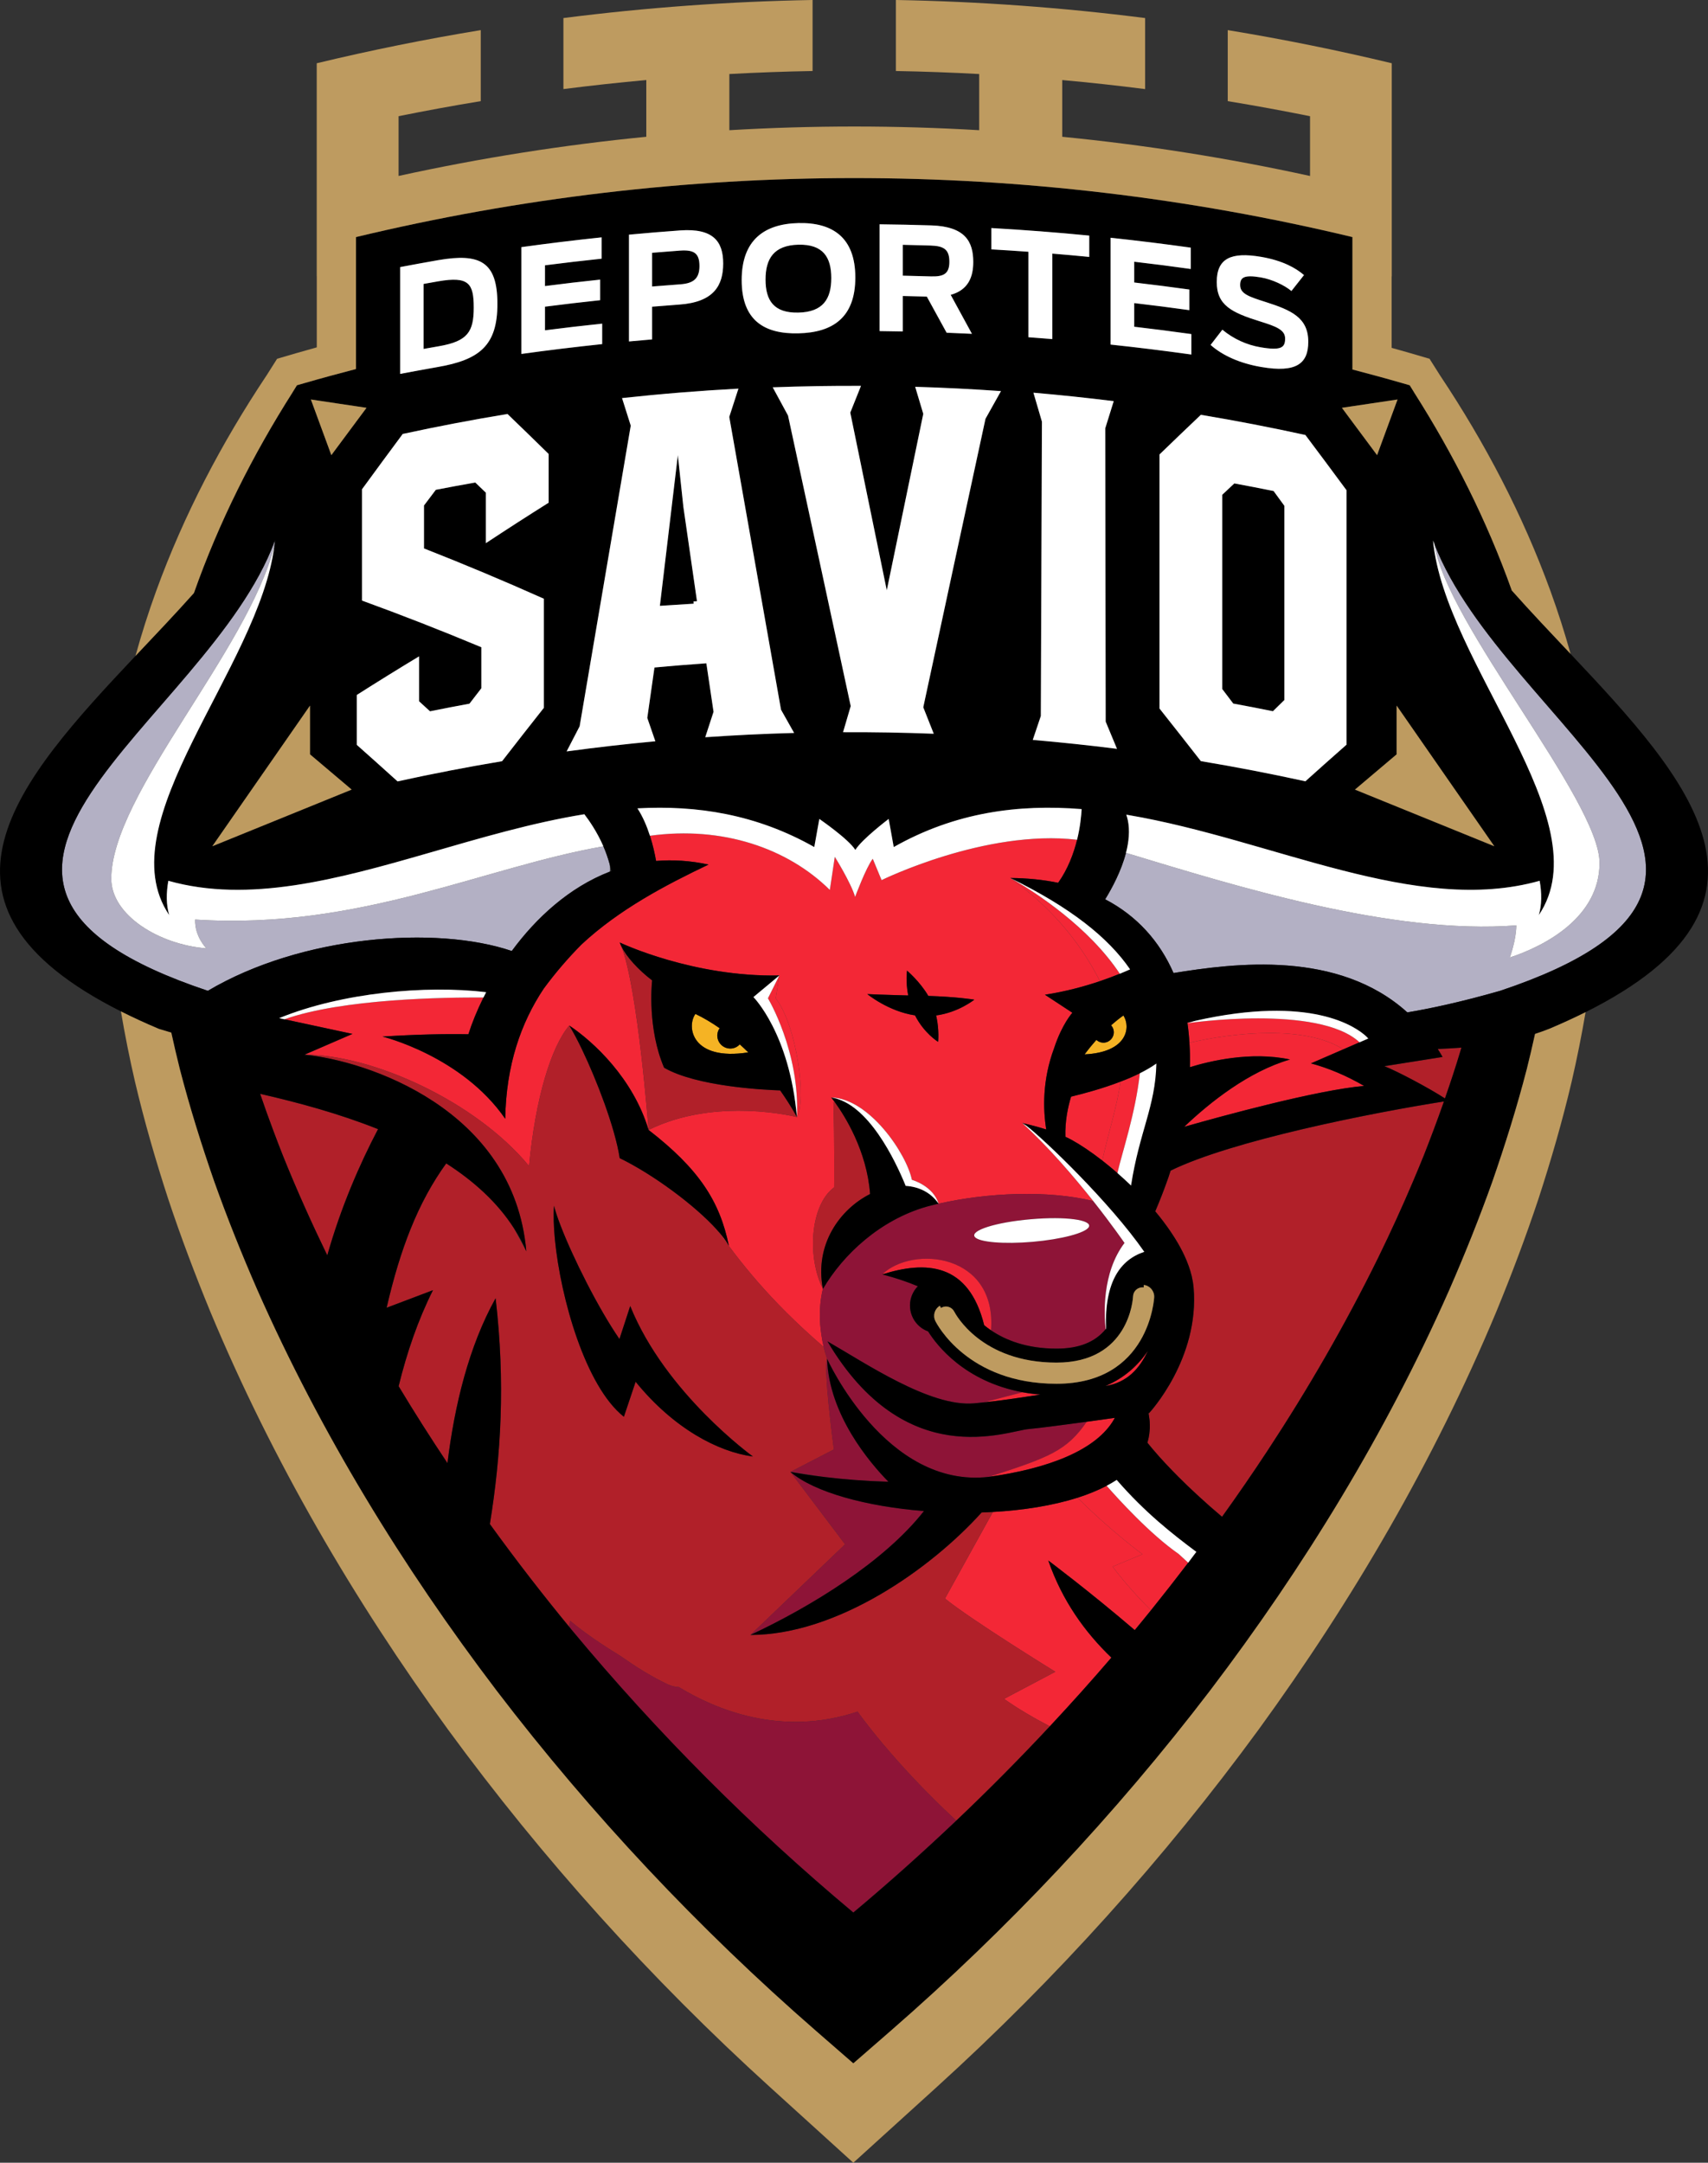 <?xml version="1.0" encoding="UTF-8"?>
<svg xmlns="http://www.w3.org/2000/svg" xmlns:xlink="http://www.w3.org/1999/xlink" width="400pt" height="506.34pt" viewBox="0 0 400 506.34" version="1.1">
<rect x="0" y="0" width="400" height="506.34" fill="#333333" stroke="none"/>
<defs>
<clipPath id="clip1">
  <path d="M 28 0 L 372 0 L 372 506.34 L 28 506.34 Z M 28 0 "/>
</clipPath>
</defs>
<g id="surface1">
<path style=" stroke:none;fill-rule:nonzero;fill:rgb(95.293%,15.294%,21.176%);fill-opacity:1;" d="M 219.223 237.742 C 219.242 237.832 219.273 237.926 219.293 238.016 C 219.984 241.195 219.703 243.906 219.703 243.906 C 219.707 243.945 216.41 241.906 214.285 237.719 C 208.047 236.797 203.09 232.727 203.117 232.734 C 203.09 232.742 207.277 232.922 212.695 233.062 C 212.047 229.766 212.422 227.234 212.422 227.242 C 212.422 227.277 215.355 229.676 217.41 233.164 C 223.836 233.363 228.176 234.004 228.172 234.059 C 228.18 234.016 224.559 237.012 219.223 237.742 M 219.754 280.004 C 219.758 280.109 219.762 280.246 219.766 280.398 C 219.762 280.223 219.754 280.102 219.754 280.004 M 186.539 263.355 C 186.551 263.082 186.566 262.797 186.578 262.496 C 186.566 262.75 186.555 263.043 186.539 263.355 M 186.441 265.375 C 186.426 265.734 186.406 266.086 186.391 266.414 C 186.406 266.109 186.422 265.762 186.441 265.375 C 186.461 264.988 186.477 264.598 186.496 264.215 C 186.477 264.641 186.457 265.023 186.441 265.375 M 186.309 268.121 C 186.316 267.98 186.324 267.75 186.344 267.426 C 186.328 267.727 186.316 267.965 186.309 268.121 M 134.316 238.414 C 134.473 238.148 134.605 237.926 134.715 237.746 C 134.594 237.945 134.453 238.18 134.316 238.414 M 256.016 281.176 C 251.605 275.602 245.648 268.621 239.422 262.938 C 239.422 262.938 241.973 263.453 245.016 264.426 C 244.266 259.746 244.07 252.879 246.871 245.363 C 248.711 239.762 251.141 237.102 251.141 237.102 L 244.715 232.887 C 249.395 232.164 253.719 231.02 257.59 229.711 C 253.664 221.887 247.176 213.156 236.984 205.883 L 238.047 206.379 C 237.129 205.844 236.598 205.555 236.598 205.555 C 240.633 205.582 244.367 205.973 247.812 206.684 C 250.102 203.445 251.449 199.82 252.238 196.609 C 230.773 194.086 206.461 206.055 206.461 206.055 L 204.387 201.055 C 202.777 203.184 200.262 209.984 200.262 209.984 C 199.293 206.672 195.5 200.605 195.5 200.605 L 194.344 208.348 C 184.473 198.602 169.246 193.336 152.211 195.672 C 152.895 197.797 153.352 199.867 153.652 201.566 C 157.516 201.246 161.609 201.473 165.934 202.406 C 155.914 207.188 145.02 212.887 136.18 221.129 C 133.055 224.277 130.086 227.727 127.328 231.473 C 121.992 239.488 118.527 249.383 118.32 261.93 C 108.164 247.207 89.574 242.68 89.574 242.68 C 97.379 242.176 104.039 242.039 109.695 242.141 C 110.516 239.551 111.695 236.617 113.219 233.539 C 104.293 233.48 80.23 233.801 66.617 238.637 L 82.547 242.062 L 71.305 246.926 C 87.008 246.828 111.32 257.742 123.902 272.996 C 125.391 257.082 129.09 245.078 133.316 240.098 C 139.039 243.91 148.266 252.48 151.887 264.543 C 151.887 264.543 149.395 231.543 145.547 221.613 C 145.379 221.281 145.238 220.957 145.137 220.652 C 145.137 220.652 162.145 228.785 182.52 228.375 L 181.668 233.719 C 186.699 240.285 188.879 257.613 186.629 261.523 C 186.625 261.57 186.621 261.613 186.621 261.66 C 186.625 261.578 186.629 261.523 186.629 261.523 C 186.629 261.523 167.762 256.672 151.887 264.543 C 163.617 273.617 168.574 281.188 170.691 291.668 C 170.074 290.527 169.09 289.234 167.852 287.859 C 173.168 295.184 179.859 304.105 192.902 315.348 C 192.07 311.816 191.484 306.746 192.715 301.734 C 192.711 301.715 192.707 301.695 192.703 301.676 C 189.074 294.598 189.594 282.262 195.352 277.977 C 195.352 277.977 195.461 266.754 195.184 258.004 C 195.328 258.059 195.477 258.137 195.625 258.207 C 195.027 257.383 194.652 256.938 194.652 256.938 C 203.559 257.164 212.297 270.09 213.555 276.219 C 213.555 276.219 218.5 277.574 219.816 281.809 C 231.172 279.219 245.273 278.586 256.016 281.176 M 249.508 266.141 C 250.012 266.375 250.512 266.617 250.98 266.875 C 253.031 268 255.516 269.664 258.152 271.719 C 259.547 265.258 261.59 259.176 262.41 253.234 C 258.23 254.836 253.879 256.02 250.844 256.754 C 250.078 259.219 249.398 262.512 249.508 266.141 M 319.465 254.234 C 315.27 251.801 311.141 250.074 307.016 248.957 L 314.59 245.672 C 305.68 239.98 289.059 241.703 278.559 244.129 C 278.676 245.996 278.719 247.898 278.664 249.844 C 283.137 248.461 292.883 246.07 302.117 248.047 C 292.504 250.824 283.414 258.012 277.328 263.805 C 286.516 261.191 308.449 255.195 319.465 254.234 M 267.559 363.883 C 267.559 363.883 260.238 358.52 252.348 350.645 C 246.516 352.5 239.645 353.582 232.52 353.984 L 221.305 374.254 C 227.66 379.395 247.145 391.391 247.145 391.391 L 235.129 397.742 C 238.32 399.988 241.965 402.137 245.859 404.168 C 250.773 398.906 255.586 393.547 260.277 388.082 C 254.066 382.137 248.746 374.711 245.504 365.348 C 245.504 365.348 254.945 372.402 265.754 381.645 C 267.027 380.102 268.293 378.547 269.547 376.988 C 266.324 373.785 263.262 370.371 260.562 366.773 "/>
<path style=" stroke:none;fill-rule:nonzero;fill:rgb(69.411%,12.549%,16.078%);fill-opacity:1;" d="M 273.594 275.742 C 273.566 275.824 273.539 275.902 273.512 275.984 C 272.637 278.508 271.66 281.047 270.559 283.605 C 271.199 284.371 271.82 285.152 272.418 285.938 C 272.434 285.961 272.449 285.984 272.469 286.008 C 272.75 286.379 273.027 286.754 273.297 287.129 C 273.363 287.219 273.426 287.309 273.492 287.398 C 273.715 287.715 273.934 288.027 274.148 288.344 C 274.223 288.453 274.297 288.562 274.367 288.676 C 274.574 288.98 274.773 289.289 274.969 289.598 C 275.035 289.703 275.105 289.809 275.172 289.918 C 275.379 290.25 275.574 290.578 275.77 290.91 C 275.816 290.992 275.867 291.07 275.91 291.152 C 276.645 292.422 277.285 293.695 277.824 294.965 C 277.84 295 277.852 295.039 277.867 295.074 C 278.027 295.461 278.18 295.844 278.316 296.223 C 278.336 296.281 278.355 296.336 278.375 296.391 C 278.512 296.766 278.633 297.137 278.746 297.508 C 278.762 297.555 278.773 297.602 278.789 297.648 C 278.906 298.051 279.012 298.445 279.105 298.844 C 279.109 298.855 279.113 298.867 279.117 298.883 C 279.312 299.73 279.461 300.578 279.531 301.41 C 280.988 318.137 269.129 330.828 269.129 330.828 C 269.129 330.828 269.066 330.836 268.988 330.855 C 269.012 330.969 269.016 331.078 269.035 331.191 C 269.105 331.598 269.156 331.992 269.199 332.387 C 269.215 332.539 269.234 332.691 269.242 332.844 C 269.277 333.344 269.289 333.836 269.277 334.316 C 269.27 334.531 269.246 334.734 269.23 334.945 C 269.211 335.215 269.188 335.48 269.148 335.742 C 269.113 335.996 269.074 336.25 269.027 336.5 C 268.98 336.734 268.922 336.965 268.863 337.191 C 268.812 337.387 268.781 337.586 268.723 337.77 C 268.738 337.789 268.754 337.809 268.77 337.828 C 269.094 338.23 269.434 338.641 269.781 339.055 C 269.898 339.191 270.012 339.328 270.129 339.469 C 270.48 339.879 270.84 340.293 271.215 340.715 C 271.344 340.859 271.473 341.008 271.605 341.152 C 271.992 341.586 272.387 342.016 272.797 342.461 C 272.891 342.562 272.992 342.668 273.09 342.77 C 274.043 343.789 275.051 344.832 276.117 345.895 C 276.117 345.898 276.121 345.902 276.129 345.906 C 276.488 346.27 276.867 346.637 277.238 346.996 C 277.547 347.297 277.848 347.594 278.164 347.895 C 278.492 348.211 278.824 348.523 279.16 348.844 C 279.559 349.215 279.961 349.59 280.367 349.969 C 280.656 350.234 280.949 350.504 281.246 350.773 C 281.766 351.246 282.289 351.719 282.824 352.191 C 283.031 352.375 283.234 352.559 283.441 352.742 C 284.34 353.531 285.262 354.324 286.199 355.113 C 289.832 350.047 293.371 344.91 296.797 339.703 C 306.387 325.129 315.117 310.004 322.809 294.363 C 325.664 288.496 328.391 282.559 330.941 276.559 C 331.789 274.559 332.621 272.551 333.43 270.535 C 335.023 266.492 336.555 262.43 337.996 258.34 C 338.051 258.188 338.098 258.035 338.152 257.883 C 320.016 260.75 288.145 267.191 274.16 274.078 C 273.98 274.633 273.785 275.188 273.594 275.742 M 336.707 245.586 C 337.09 246.195 337.473 246.805 337.836 247.449 L 337.832 247.449 C 337.836 247.453 337.84 247.461 337.844 247.469 L 324.227 249.621 C 327.27 250.809 334.594 254.699 338.395 257.164 C 339.688 253.461 340.914 249.738 342.043 245.984 C 342.113 245.746 342.18 245.508 342.25 245.27 C 340.484 245.41 338.641 245.512 336.707 245.586 M 148.859 323.5 L 146.109 331.695 C 137.113 324.594 131.293 303.914 129.957 290.203 C 129.66 287.145 129.582 284.43 129.746 282.293 C 130.035 283.492 130.562 285.078 131.266 286.902 C 134.18 294.484 140.148 306.355 145.07 313.496 L 147.594 305.766 C 155.82 326.211 176.34 341 176.34 341 C 168.164 339.898 157.762 334.453 148.859 323.5 M 221.305 374.254 L 232.52 353.98 C 231.648 354.031 230.77 354.07 229.891 354.102 C 218.012 367.27 196.145 382.734 175.742 382.777 L 197.918 361.551 L 185.113 344.602 L 195.289 339.352 C 195.289 339.352 194.57 334.059 194.047 328.707 C 193.594 324.109 193.281 319.473 193.695 318.117 C 193.438 317.371 193.16 316.43 192.902 315.348 C 179.859 304.102 173.168 295.184 167.852 287.859 C 162.688 282.141 152.941 274.953 145.133 271.137 C 144.852 269.324 144.359 267.234 143.727 265.012 C 141.305 256.504 136.781 245.984 133.777 240.871 C 133.621 240.609 133.465 240.332 133.316 240.098 C 129.09 245.078 125.391 257.082 123.902 272.996 C 111.324 257.742 87.008 246.828 71.305 246.926 C 85.676 248.27 120.344 259.508 123.262 292.941 C 123.262 292.945 123.262 292.949 123.262 292.953 C 123.262 292.949 123.258 292.949 123.258 292.945 L 120.355 287.539 C 116.465 281.473 110.93 276.492 104.496 272.375 C 101.273 276.836 98.508 281.848 96.09 287.898 C 94.004 293.113 92.176 299.09 90.543 306.168 L 101.398 302.055 C 97.93 308.969 95.309 316.566 93.355 324.543 C 97.02 330.641 100.836 336.645 104.789 342.559 C 106.449 329.016 109.793 315.211 116.062 303.949 C 118.387 323.754 117.312 340.895 114.723 356.828 C 120.645 365.008 126.824 372.992 133.23 380.789 C 133.328 380.352 133.43 379.914 133.527 379.473 C 137.223 382.547 141.227 385.203 145.344 387.73 C 148.812 390.168 152.391 392.438 156.238 394.281 C 157.215 394.746 158.133 394.953 158.996 394.988 C 167.461 400.16 182.93 406.73 200.836 400.723 C 200.836 400.723 208.98 412.395 223.949 426.246 C 231.473 419.113 238.773 411.746 245.859 404.168 C 241.965 402.137 238.32 399.988 235.133 397.738 L 247.145 391.391 C 247.145 391.391 227.66 379.391 221.305 374.254 M 203.77 279.539 C 203.008 269.387 197.816 261.234 195.625 258.207 C 195.477 258.137 195.328 258.059 195.184 258.004 C 195.461 266.754 195.352 277.977 195.352 277.977 C 189.594 282.262 189.074 294.598 192.703 301.676 C 190.734 291.336 196.695 283.109 203.77 279.539 M 186.629 261.523 L 185.871 260.176 C 185.223 259.062 184.16 257.336 182.711 255.285 C 178.852 255.16 163.156 254.383 155.523 249.973 C 151.645 240.914 152.613 230.555 152.723 229.527 C 149.434 227.023 146.734 224.012 145.547 221.613 C 149.395 231.543 151.891 264.543 151.891 264.543 C 167.762 256.672 186.629 261.523 186.629 261.523 M 63.91 264.453 C 64.672 266.488 65.453 268.516 66.25 270.535 C 67.871 274.562 69.574 278.566 71.348 282.539 C 73.051 286.355 74.824 290.145 76.652 293.906 C 79.82 282.66 84.23 272.539 88.531 264.355 C 79.352 260.695 69.676 258.094 60.922 256.098 C 61.883 258.895 62.871 261.684 63.91 264.453 "/>
<path style=" stroke:none;fill-rule:nonzero;fill:rgb(55.685%,7.843%,21.568%);fill-opacity:1;" d="M 194.047 328.707 C 194.57 334.059 195.289 339.352 195.289 339.352 L 185.113 344.605 L 192.973 345.781 C 197.809 346.371 202.906 346.762 208.062 346.906 C 203.645 342.398 194.121 331.215 193.695 318.117 C 193.281 319.473 193.59 324.109 194.047 328.707 M 255.008 287.227 C 254.352 288.652 248.484 290.16 241.84 290.734 C 235.195 291.312 229.16 290.844 228.266 289.551 C 227.254 288.094 233.07 286.176 241.379 285.453 C 249.691 284.73 255.75 285.613 255.008 287.227 M 194.055 316.934 C 194.031 317.008 194 317.113 193.965 317.23 C 194.008 317.094 194.035 316.996 194.055 316.934 M 263.352 291 C 263.352 291 260.469 286.801 256.02 281.176 C 245.273 278.586 231.172 279.223 219.816 281.809 C 219.645 281.844 219.477 281.891 219.305 281.93 C 218.516 282.113 217.746 282.309 216.988 282.512 C 206.145 285.621 197.473 293.648 192.723 301.781 C 192.719 301.766 192.715 301.754 192.715 301.734 C 191.484 306.746 192.07 311.812 192.902 315.348 C 193.16 316.43 193.438 317.371 193.695 318.117 C 193.695 318.117 207.43 348.57 231.574 345.758 C 231.59 345.754 231.605 345.754 231.621 345.75 C 245.672 341.227 249.832 339.656 254.5 332.859 C 248.84 333.633 243.18 334.367 240.934 334.566 C 235.789 335.012 212.02 344.855 193.785 314.039 C 202.648 319.102 217.809 329.445 228.098 328.555 C 229.012 328.473 229.902 328.375 230.797 328.277 L 230.805 328.219 C 233.059 327.637 236.145 326.82 239.5 325.949 C 225.883 323.449 219.363 314.922 217.348 311.707 C 216.66 311.457 216.004 311.09 215.414 310.594 C 212.684 308.301 212.328 304.23 214.621 301.496 C 214.727 301.371 214.84 301.258 214.953 301.145 C 212.613 300.148 209.879 299.215 206.617 298.352 C 213.797 291.484 233.453 293.453 232.086 311.445 C 235.402 313.699 240.34 315.738 247.434 315.738 C 252.652 315.738 256.43 314.238 258.938 311.191 C 258.57 307.934 258.004 298.059 263.352 291 M 200.836 400.723 C 182.93 406.73 167.461 400.16 158.996 394.988 C 158.133 394.953 157.215 394.746 156.238 394.281 C 152.391 392.438 148.812 390.168 145.344 387.73 C 141.227 385.203 137.223 382.547 133.527 379.477 C 133.43 379.914 133.328 380.352 133.23 380.789 C 133.492 381.105 133.75 381.434 134.016 381.75 C 143.977 393.734 154.477 405.254 165.465 416.27 C 176.449 427.285 187.926 437.793 199.84 447.758 C 208.098 440.852 216.129 433.664 223.953 426.246 C 208.98 412.395 200.836 400.723 200.836 400.723 M 175.742 382.777 C 190.164 376.027 207.121 365.566 216.371 353.773 C 202.988 352.695 190.797 349.43 185.113 344.605 L 197.918 361.551 "/>
<path style=" stroke:none;fill-rule:nonzero;fill:rgb(96.077%,70.195%,14.117%);fill-opacity:1;" d="M 171.297 245.473 C 169.617 245.617 168.141 244.379 167.996 242.699 C 167.93 241.969 168.145 241.285 168.527 240.723 C 166.754 239.477 164.863 238.34 162.863 237.379 C 160.695 240.414 162.039 248.461 175.234 246.383 C 174.598 245.75 173.938 245.125 173.254 244.508 C 172.758 245.039 172.078 245.406 171.297 245.473 M 263.098 237.738 C 262.09 238.457 261.125 239.227 260.211 240.039 C 260.555 240.418 260.789 240.906 260.836 241.457 C 260.953 242.797 259.961 243.98 258.617 244.098 C 257.91 244.156 257.254 243.906 256.766 243.461 C 255.777 244.566 254.855 245.703 254 246.848 C 264.121 246.363 264.836 240.445 263.098 237.738 "/>
<path style=" stroke:none;fill-rule:nonzero;fill:rgb(70.195%,69.019%,76.862%);fill-opacity:1;" d="M 335.949 127.426 C 338.562 145.77 374.602 187.426 374.602 202.023 C 374.602 214.652 362.055 221.367 353.59 224.172 C 353.59 224.172 355.109 219.996 355.109 216.652 C 325.902 218.91 289.102 207.348 263.695 199.668 C 262.602 203.883 260.441 207.918 258.828 210.543 C 266.258 214.418 271.582 220.371 274.828 227.805 C 289.152 225.484 313.402 222.375 329.586 237.016 C 334.586 236.184 341.82 234.688 351.324 231.969 C 428.871 206.062 352.398 169.883 335.949 127.426 M 142.766 202.281 C 142.367 200.82 141.871 199.43 141.309 198.145 C 127.531 200.527 113.445 205.328 98.102 209.289 C 82.316 213.367 65.199 216.551 45.695 215.281 C 45.566 219.273 48.32 222.02 48.32 222.02 C 37.285 221.168 26.059 214.258 26.059 205.723 C 26.059 186.031 58.043 152.402 64.258 127.781 C 64.309 127.395 64.352 127.012 64.387 126.629 L 64.344 126.676 C 48.516 169.457 -29.328 205.91 48.672 231.969 L 48.648 231.984 C 70.605 218.961 102.145 216.633 119.855 222.648 C 125.523 214.945 133.219 207.777 142.824 204.066 C 142.859 203.645 142.871 203.207 142.824 202.738 C 142.809 202.586 142.781 202.434 142.766 202.281 "/>
<path style=" stroke:none;fill-rule:nonzero;fill:rgb(95.293%,15.294%,21.176%);fill-opacity:1;" d="M 260.934 332.227 C 260.992 332.062 261.023 331.969 261.023 331.969 L 260.309 332.059 C 258.473 332.316 256.484 332.59 254.5 332.859 C 249.832 339.656 245.672 341.227 231.617 345.75 C 245.32 343.84 256.746 339.582 260.934 332.227 M 239.5 325.949 C 236.141 326.82 233.059 327.637 230.805 328.219 L 230.797 328.277 C 235.227 327.801 239.445 327.148 243.668 326.496 C 242.211 326.375 240.82 326.195 239.5 325.949 M 278.137 239.543 C 278.691 239.355 279.277 239.176 279.883 239.004 C 279.281 239.141 278.691 239.266 278.074 239.418 C 278.301 240.953 278.461 242.523 278.559 244.129 C 289.059 241.703 305.68 239.98 314.59 245.672 L 318.395 244.02 C 308.738 235.07 278.137 239.543 278.137 239.543 M 259.168 347.852 C 257.121 348.926 254.832 349.855 252.352 350.645 C 260.238 358.52 267.559 363.883 267.559 363.883 L 260.562 366.773 C 263.262 370.371 266.324 373.785 269.547 376.988 C 272.504 373.32 275.41 369.609 278.262 365.859 L 276.039 363.816 C 269.305 359.145 261.805 350.863 259.168 347.852 M 257.59 229.707 C 259.23 229.152 260.785 228.566 262.25 227.973 C 254.949 216.918 242.301 208.879 238.047 206.379 L 236.984 205.883 C 247.176 213.156 253.664 221.887 257.59 229.707 M 258.859 324.508 C 264.023 323.637 266.848 320.449 268.848 316.223 C 266.641 319.543 263.41 322.578 258.859 324.508 M 206.617 298.352 C 216.84 295.129 226.855 295.609 230.484 310.25 C 230.969 310.652 231.504 311.051 232.086 311.445 C 233.453 293.453 213.797 291.484 206.617 298.352 M 261.684 274.629 C 262.801 269.785 265.906 260.719 266.949 251.273 C 265.512 251.984 263.977 252.641 262.41 253.234 C 261.59 259.176 259.547 265.258 258.152 271.719 C 259.309 272.617 260.496 273.594 261.684 274.629 M 182.52 228.375 L 179.848 233.723 C 179.848 233.723 187.367 246.23 186.629 261.523 C 188.879 257.613 186.699 240.285 181.668 233.719 "/>
<path style=" stroke:none;fill-rule:nonzero;fill:rgb(0%,0%,0%);fill-opacity:1;" d="M 351.332 231.965 C 341.816 234.691 334.59 236.188 329.582 237.02 C 313.398 222.371 289.152 225.484 274.836 227.809 C 271.582 220.375 266.258 214.418 258.824 210.543 C 260.441 207.914 262.602 203.887 263.691 199.664 C 264.367 197.078 264.641 194.426 264.117 191.992 C 264.074 191.773 264.02 191.566 263.965 191.371 C 263.898 191.141 263.836 190.934 263.77 190.738 C 263.953 190.758 264.141 190.793 264.324 190.824 C 298.145 196.598 331.578 214.387 360.574 206.211 C 361.098 209.137 361.086 211.82 360.379 214.23 C 375.25 192.199 338.289 155.293 335.605 126.539 C 335.715 126.832 335.836 127.129 335.945 127.422 C 352.398 169.883 428.875 206.059 351.332 231.965 M 342.043 245.988 C 340.922 249.742 339.688 253.465 338.398 257.16 C 334.59 254.695 327.27 250.812 324.223 249.621 C 324.223 249.621 324.215 249.621 324.203 249.609 L 337.832 247.449 C 337.473 246.805 337.09 246.195 336.707 245.586 C 338.641 245.508 340.484 245.41 342.254 245.266 C 342.176 245.508 342.109 245.746 342.043 245.988 M 278.664 249.852 C 278.719 247.898 278.676 246 278.555 244.133 C 278.457 242.527 278.305 240.957 278.074 239.418 C 278.695 239.266 279.285 239.133 279.887 239.004 C 307.07 232.84 317.59 240.445 319.914 242.605 C 320.273 242.934 320.438 243.141 320.438 243.141 L 318.398 244.023 L 314.59 245.672 L 307.016 248.957 C 311.141 250.078 315.277 251.805 319.465 254.238 C 308.457 255.199 286.52 261.188 277.332 263.809 C 283.41 258.012 292.5 250.82 302.113 248.051 C 292.883 246.074 283.137 248.465 278.664 249.852 M 338.148 257.883 C 338.094 258.035 338.051 258.188 337.996 258.34 C 336.555 262.434 335.027 266.492 333.434 270.539 C 332.617 272.551 331.785 274.559 330.934 276.555 C 328.395 282.555 325.664 288.504 322.805 294.363 C 315.121 310 306.383 325.125 296.801 339.703 C 293.375 344.91 289.828 350.051 286.195 355.113 C 285.266 354.328 284.34 353.531 283.445 352.746 C 283.234 352.559 283.027 352.375 282.82 352.188 C 282.285 351.719 281.762 351.25 281.25 350.77 C 280.945 350.508 280.66 350.234 280.367 349.965 C 279.965 349.594 279.559 349.223 279.164 348.84 C 278.828 348.523 278.488 348.207 278.16 347.902 C 277.848 347.594 277.551 347.301 277.234 346.992 C 276.863 346.637 276.492 346.273 276.133 345.902 C 276.121 345.902 276.121 345.902 276.109 345.895 C 275.051 344.836 274.047 343.785 273.09 342.773 C 272.988 342.66 272.891 342.566 272.793 342.453 C 272.391 342.02 271.996 341.582 271.602 341.156 C 271.473 341.004 271.344 340.859 271.211 340.711 C 270.84 340.293 270.48 339.879 270.129 339.465 C 270.012 339.336 269.902 339.191 269.781 339.062 C 269.434 338.648 269.094 338.23 268.766 337.828 C 268.754 337.805 268.746 337.797 268.723 337.773 C 268.723 337.762 268.723 337.762 268.711 337.762 C 268.777 337.578 268.809 337.383 268.863 337.195 C 268.918 336.965 268.984 336.734 269.027 336.496 C 269.07 336.246 269.117 335.992 269.148 335.742 C 269.18 335.48 269.215 335.211 269.234 334.945 C 269.246 334.738 269.27 334.531 269.277 334.316 C 269.289 333.836 269.277 333.344 269.246 332.84 C 269.234 332.688 269.215 332.535 269.203 332.383 C 269.16 331.988 269.105 331.598 269.039 331.195 C 269.02 331.074 268.996 330.953 268.973 330.844 C 269.062 330.82 269.117 330.82 269.117 330.82 C 269.117 330.82 280.977 318.121 279.527 301.402 C 279.449 300.57 279.309 299.734 279.113 298.883 L 279.113 298.848 C 279.012 298.445 278.902 298.051 278.785 297.648 C 278.773 297.605 278.762 297.562 278.75 297.508 C 278.633 297.137 278.512 296.766 278.379 296.395 C 278.359 296.34 278.336 296.281 278.316 296.23 C 278.172 295.848 278.031 295.453 277.867 295.07 C 277.855 295.039 277.836 294.996 277.824 294.965 C 277.289 293.695 276.645 292.422 275.914 291.152 C 275.871 291.066 275.816 290.992 275.773 290.914 C 275.574 290.574 275.379 290.25 275.172 289.922 C 275.105 289.812 275.039 289.703 274.965 289.594 C 274.77 289.289 274.57 288.984 274.363 288.68 C 274.301 288.57 274.223 288.461 274.145 288.352 C 273.938 288.031 273.711 287.719 273.492 287.402 C 273.426 287.312 273.359 287.215 273.297 287.129 C 273.023 286.758 272.75 286.375 272.465 286.004 C 272.453 285.984 272.434 285.961 272.422 285.938 C 271.812 285.141 271.188 284.367 270.547 283.594 C 271.637 281.039 272.629 278.508 273.512 275.984 C 273.547 275.91 273.566 275.82 273.602 275.746 C 273.785 275.18 273.961 274.621 274.145 274.066 C 288.41 267.051 321.266 260.48 339.195 257.707 C 339.207 257.707 339.207 257.719 339.219 257.719 C 338.867 257.773 338.508 257.828 338.148 257.883 M 260.211 240.039 C 261.129 239.234 262.09 238.457 263.094 237.738 C 264.84 240.445 264.117 246.359 254 246.852 C 254.852 245.703 255.781 244.57 256.762 243.457 C 257.254 243.902 257.91 244.152 258.617 244.102 C 259.961 243.98 260.953 242.801 260.832 241.461 C 260.789 240.902 260.551 240.422 260.211 240.039 M 264.883 277.559 C 263.824 276.531 262.754 275.562 261.684 274.633 C 260.496 273.598 259.305 272.613 258.16 271.719 C 255.52 269.668 253.031 267.996 250.98 266.875 C 250.512 266.613 250.02 266.371 249.508 266.145 C 249.395 262.508 250.086 259.227 250.836 256.746 C 253.883 256.016 258.234 254.84 262.414 253.234 C 263.977 252.645 265.516 251.988 266.945 251.27 C 268.363 250.57 269.672 249.816 270.809 249.012 C 270.578 259.094 266.848 264.855 264.883 277.559 M 268.844 316.223 C 266.848 320.453 264.031 323.641 258.859 324.504 C 263.406 322.582 266.641 319.539 268.844 316.223 M 247.434 323.969 C 226.578 323.969 219.355 309.902 219.059 309.289 C 218.406 307.992 218.887 306.422 220.117 305.699 C 220.195 305.863 220.281 306.039 220.379 306.227 C 220.434 306.184 220.5 306.137 220.566 306.105 C 221.645 305.57 222.945 306.008 223.488 307.086 C 223.742 307.578 229.754 319.016 247.434 319.016 C 264.422 319.016 265.328 304.109 265.363 303.477 C 265.414 302.273 266.41 301.359 267.633 301.391 C 267.707 301.391 267.773 301.41 267.84 301.426 C 267.852 301.203 267.859 301.008 267.871 300.836 C 269.289 300.996 270.359 302.242 270.305 303.684 C 270.293 303.891 269.227 323.969 247.434 323.969 M 278.262 365.863 C 275.41 369.605 272.508 373.316 269.551 376.992 C 268.297 378.543 267.031 380.105 265.754 381.641 C 254.949 372.398 245.5 365.352 245.5 365.352 C 248.742 374.715 254.066 382.133 260.277 388.078 C 255.586 393.547 250.77 398.906 245.859 404.164 C 238.777 411.75 231.469 419.117 223.949 426.254 C 216.137 433.66 208.102 440.855 199.844 447.762 C 187.926 437.797 176.445 427.289 165.469 416.27 C 154.48 405.258 143.98 393.734 134.02 381.75 C 127.328 373.652 120.891 365.328 114.723 356.805 C 117.312 340.883 118.379 323.75 116.066 303.945 C 109.789 315.207 106.453 329.012 104.793 342.543 C 100.844 336.629 97.023 330.637 93.355 324.535 C 95.309 316.559 97.93 308.965 101.398 302.059 L 90.543 306.172 C 92.18 299.09 94 293.109 96.086 287.902 C 98.508 281.848 101.281 276.84 104.5 272.375 C 110.926 276.5 116.461 281.477 120.355 287.543 C 121.457 289.258 122.438 291.047 123.258 292.945 C 120.344 259.508 85.676 248.27 71.301 246.926 L 82.543 242.059 L 66.621 238.633 L 65.375 238.371 C 80.078 232.367 99.816 230.602 113.863 232.293 C 113.645 232.707 113.426 233.121 113.219 233.535 C 111.691 236.613 110.512 239.551 109.691 242.137 C 104.039 242.035 97.383 242.18 89.57 242.68 C 89.57 242.68 108.164 247.211 118.324 261.93 C 118.531 249.383 121.992 239.484 127.328 231.473 C 130.09 227.719 133.059 224.281 136.18 221.129 C 145.02 212.891 155.918 207.195 165.938 202.414 C 161.605 201.477 157.523 201.246 153.648 201.562 C 153.355 199.871 152.895 197.797 152.211 195.672 C 151.5 193.465 150.551 191.207 149.285 189.254 C 163.211 188.488 177.109 190.629 190.699 198.312 L 191.875 191.73 C 191.875 191.73 198.773 196.465 200.312 198.988 C 201.086 197.73 203.027 195.91 204.797 194.414 C 206.555 192.91 208.125 191.73 208.125 191.73 L 209.305 198.312 C 223.742 190.148 238.527 188.238 253.312 189.426 C 253.227 191.031 252.965 193.641 252.246 196.609 C 251.449 199.816 250.105 203.449 247.812 206.68 C 244.367 205.973 240.633 205.578 236.598 205.555 C 250.805 212.52 259.555 219.523 264.652 226.945 C 263.891 227.293 263.082 227.633 262.25 227.973 C 260.789 228.57 259.23 229.148 257.594 229.707 C 253.719 231.016 249.395 232.16 244.715 232.883 L 251.145 237.105 C 251.145 237.105 250.531 237.77 249.691 239.133 C 248.863 240.5 247.793 242.562 246.875 245.363 C 244.07 252.883 244.27 259.746 245.02 264.43 C 242.16 263.523 239.738 263 239.453 262.945 C 239.617 263.012 239.957 263.238 240.414 263.59 C 244.586 266.809 259.949 281.508 267.98 293.074 C 262.426 294.922 258.641 299.984 259.02 311.094 C 259 311.125 258.969 311.156 258.934 311.191 C 256.434 314.246 252.648 315.738 247.434 315.738 C 240.34 315.738 235.406 313.699 232.09 311.453 C 231.5 311.051 230.965 310.656 230.484 310.254 C 226.863 295.609 216.844 295.129 206.617 298.359 C 209.883 299.219 212.609 300.148 214.957 301.141 C 214.836 301.262 214.727 301.367 214.617 301.5 C 212.328 304.227 212.688 308.301 215.414 310.59 C 216.004 311.094 216.66 311.453 217.348 311.703 C 219.363 314.922 225.879 323.445 239.5 325.953 C 240.82 326.195 242.215 326.383 243.668 326.5 C 239.445 327.145 235.23 327.801 230.801 328.277 C 229.906 328.379 229.012 328.477 228.094 328.551 C 217.805 329.445 202.648 319.102 193.785 314.039 C 212.02 344.855 235.789 335.012 240.93 334.566 C 243.176 334.367 248.84 333.629 254.504 332.863 C 256.488 332.59 258.477 332.316 260.309 332.055 C 260.57 332.023 260.832 331.988 261.094 331.945 C 261.039 332.043 260.984 332.133 260.93 332.23 C 256.75 339.586 245.324 343.84 231.621 345.75 C 231.609 345.75 231.586 345.75 231.574 345.762 C 207.426 348.566 193.699 318.121 193.699 318.121 C 194.125 331.215 203.641 342.402 208.059 346.906 C 202.91 346.766 197.812 346.371 192.969 345.781 C 190.262 345.457 187.621 345.062 185.109 344.605 C 190.797 349.43 202.984 352.691 216.375 353.773 C 207.121 365.566 190.164 376.023 175.746 382.777 C 196.145 382.734 218.012 367.27 229.887 354.098 C 230.77 354.078 231.641 354.031 232.527 353.98 C 239.652 353.586 246.516 352.492 252.355 350.652 C 254.832 349.855 257.121 348.926 259.176 347.855 C 259.992 347.422 260.777 346.961 261.52 346.48 C 268.156 354.133 274.57 359.141 280.172 363.32 C 279.535 364.172 278.902 365.023 278.262 365.863 M 76.648 293.902 C 74.828 290.141 73.047 286.355 71.348 282.535 C 69.566 278.562 67.867 274.566 66.25 270.539 C 65.453 268.512 64.668 266.492 63.914 264.449 C 62.867 261.68 61.887 258.898 60.926 256.105 L 60.914 256.082 C 69.664 258.078 79.355 260.688 88.535 264.355 C 84.234 272.539 79.824 282.664 76.648 293.902 M 48.648 231.984 L 48.668 231.965 C -29.324 205.906 48.52 169.457 64.34 126.68 C 64.363 126.637 64.383 126.582 64.395 126.539 C 64.395 126.57 64.395 126.605 64.383 126.625 C 64.352 127.008 64.309 127.402 64.266 127.781 C 60.664 156.34 24.957 192.516 39.621 214.23 C 38.914 211.82 38.902 209.137 39.426 206.211 C 58.25 211.516 78.941 205.883 100.395 199.695 C 112.379 196.238 124.59 192.613 136.855 190.629 C 138 192.121 139.836 194.773 141.309 198.148 C 141.875 199.434 142.367 200.82 142.77 202.281 C 142.91 202.828 143.043 203.375 143.152 203.941 C 143.043 203.984 142.934 204.027 142.824 204.062 C 133.223 207.781 125.516 214.953 119.852 222.645 C 102.141 216.633 70.602 218.969 48.648 231.984 M 71.926 166.172 L 72.602 165.191 L 72.602 176.605 L 82.355 184.867 L 79.094 186.188 L 49.719 198.125 Z M 82.977 95.055 L 83.371 95.109 L 85.836 95.48 L 83.371 98.789 L 77.598 106.559 L 76.52 103.633 L 72.809 93.527 Z M 93.707 62.535 C 96.676 61.969 99.645 61.422 102.621 60.91 C 112.41 59.219 116.492 61.246 116.492 71.156 C 116.492 80.922 112.281 84.242 102.48 85.934 C 99.555 86.445 96.633 86.98 93.707 87.535 Z M 128.484 106.285 L 128.484 117.699 C 123.586 120.777 118.688 123.93 113.785 127.16 L 113.785 115.352 C 112.969 114.555 112.137 113.762 111.309 112.973 C 108.23 113.508 105.145 114.074 102.066 114.676 C 101.148 115.898 100.223 117.121 99.293 118.344 L 99.293 128.402 C 108.613 132.051 117.977 135.977 127.371 140.18 L 127.371 165.715 C 124.109 169.852 120.848 174.008 117.582 178.211 C 109.398 179.586 101.234 181.156 93.105 182.934 C 89.918 180.066 86.742 177.215 83.57 174.391 L 83.57 162.703 C 88.414 159.613 93.27 156.602 98.137 153.668 L 98.137 164.176 C 99 164.961 99.848 165.746 100.711 166.531 C 103.777 165.91 106.867 165.312 109.945 164.742 C 110.871 163.543 111.801 162.344 112.727 161.141 L 112.727 151.527 C 103.363 147.621 94.043 143.977 84.77 140.605 L 84.77 114.555 C 87.945 110.203 91.133 105.891 94.316 101.602 C 102.457 99.836 110.645 98.273 118.848 96.922 C 122.059 100.012 125.277 103.133 128.484 106.285 M 122.102 57.855 C 128.355 56.992 134.617 56.23 140.883 55.574 L 140.883 60.57 C 136.461 61.031 132.043 61.543 127.633 62.109 L 127.633 66.977 C 131.934 66.422 136.234 65.918 140.555 65.461 L 140.555 70.285 C 136.234 70.742 131.934 71.242 127.633 71.801 L 127.633 77.332 C 132.086 76.754 136.551 76.242 141.023 75.773 L 141.023 80.562 C 134.703 81.23 128.398 81.992 122.102 82.867 Z M 172.934 90.984 C 172.223 93.191 171.504 95.395 170.793 97.609 C 174.832 120.406 178.867 143.258 182.906 166.152 C 183.934 167.965 184.957 169.773 185.973 171.598 C 179.031 171.781 172.094 172.121 165.16 172.602 C 165.816 170.613 166.461 168.629 167.105 166.652 C 166.547 162.867 165.98 159.078 165.426 155.293 C 161.363 155.578 157.316 155.902 153.27 156.273 C 152.711 160.215 152.152 164.145 151.586 168.082 C 152.219 169.906 152.844 171.727 153.477 173.551 C 146.535 174.195 139.617 174.988 132.695 175.93 C 133.711 173.953 134.727 172 135.754 170.035 C 139.734 146.531 143.719 123.066 147.715 99.648 C 147.035 97.5 146.359 95.352 145.672 93.199 C 154.742 92.219 163.832 91.477 172.934 90.984 M 147.297 54.941 C 151.312 54.559 155.328 54.23 159.348 53.949 C 167.062 53.402 169.363 56.555 169.363 61.684 C 169.363 66.824 167.191 70.742 159.074 71.309 C 156.945 71.465 154.828 71.625 152.711 71.801 L 152.711 79.461 C 150.91 79.613 149.098 79.777 147.297 79.941 Z M 186.977 52.223 C 194.984 52.051 200.312 55.594 200.312 64.969 C 200.312 74.387 194.984 77.855 186.977 78.043 C 178.977 78.227 173.695 74.996 173.695 65.582 C 173.695 56.207 178.977 52.422 186.977 52.223 M 207.68 138.203 C 210.527 124.41 213.375 110.641 216.223 96.891 C 215.59 94.781 214.957 92.664 214.324 90.559 C 221.035 90.758 227.723 91.094 234.426 91.562 C 233.215 93.723 232.004 95.887 230.789 98.047 C 225.934 120.492 221.078 143.008 216.223 165.594 C 217.039 167.656 217.859 169.719 218.68 171.781 C 211.594 171.508 204.523 171.391 197.441 171.422 C 198.043 169.383 198.633 167.352 199.23 165.312 C 194.332 142.57 189.441 119.895 184.543 97.281 C 183.352 95.078 182.152 92.871 180.965 90.68 C 187.852 90.43 194.746 90.309 201.633 90.34 C 200.805 92.426 199.961 94.52 199.133 96.605 C 201.98 110.453 204.828 124.312 207.68 138.203 M 205.996 52.508 C 210.047 52.551 214.082 52.637 218.133 52.77 C 226.031 53.043 227.922 56.555 227.934 61.336 C 227.934 64.773 226.809 67.883 222.641 69.027 C 224.297 72.062 225.969 75.105 227.625 78.152 C 225.652 78.066 223.664 77.977 221.688 77.902 C 220.152 75.074 218.602 72.246 217.051 69.445 C 215.176 69.379 213.297 69.336 211.422 69.301 L 211.422 77.594 C 209.609 77.562 207.809 77.539 205.996 77.52 Z M 232.156 53.391 C 239.816 53.828 247.453 54.418 255.094 55.16 L 255.094 60.145 C 252.211 59.871 249.332 59.609 246.438 59.371 L 246.438 79.387 C 244.586 79.23 242.719 79.09 240.852 78.961 L 240.852 58.945 C 237.961 58.738 235.059 58.555 232.156 58.391 Z M 242.02 91.934 C 248.293 92.48 254.57 93.137 260.82 93.922 C 260.168 96.039 259.5 98.164 258.836 100.281 C 258.867 123.164 258.914 146.062 258.945 168.945 C 259.828 171.062 260.703 173.191 261.586 175.316 C 255.027 174.488 248.445 173.789 241.867 173.234 C 242.5 171.355 243.121 169.488 243.754 167.637 C 243.844 144.664 243.93 121.691 244.008 98.723 C 243.352 96.465 242.684 94.195 242.02 91.934 M 260.09 55.66 C 266.355 56.34 272.617 57.102 278.871 57.984 L 278.871 62.973 C 274.465 62.359 270.043 61.793 265.621 61.281 L 265.621 66.137 C 269.934 66.641 274.234 67.184 278.531 67.785 L 278.531 72.609 C 274.234 72.008 269.934 71.465 265.621 70.961 L 265.621 76.492 C 270.086 77.016 274.551 77.586 279.004 78.219 L 279.004 83.008 C 272.707 82.125 266.41 81.34 260.09 80.672 Z M 305.715 101.844 C 308.934 106.121 312.145 110.441 315.352 114.785 L 315.352 174.336 C 312.145 177.16 308.934 180.02 305.715 182.914 C 297.586 181.133 289.426 179.562 281.227 178.199 C 278.008 174.062 274.777 169.961 271.551 165.891 L 271.551 106.395 C 274.777 103.262 278.008 100.172 281.227 97.117 C 289.426 98.48 297.586 100.055 305.715 101.844 M 295.066 75.238 C 288.422 73.164 284.949 71.465 284.949 66.016 C 284.949 60.465 288.32 58.945 295.328 60.137 C 300.402 60.996 303.48 62.754 305.391 64.402 C 304.406 65.645 303.426 66.891 302.441 68.133 C 300.859 66.805 297.945 65.406 295.262 64.945 C 291.379 64.293 290.43 64.926 290.43 66.746 C 290.438 68.766 292.48 69.465 296.441 70.711 C 302.41 72.617 306.395 74.375 306.395 80.02 C 306.383 85.094 303.652 87.352 295.359 85.922 C 290.43 85.082 286.336 83.27 283.508 80.75 C 284.426 79.559 285.344 78.371 286.27 77.191 C 288.922 79.387 292.012 80.762 295.195 81.305 C 300.062 82.137 300.957 81.371 300.969 79.277 C 300.957 77.215 298.887 76.43 295.066 75.238 M 316.727 95.109 L 316.848 95.09 L 324.703 93.922 L 327.289 93.527 L 326.734 95.055 L 323.438 104.004 L 322.5 106.559 L 316.727 98.789 L 314.262 95.48 Z M 349.957 198.125 L 320.188 186.023 L 317.316 184.867 L 327.082 176.605 L 327.082 165.191 L 327.605 165.953 Z M 367.82 153.102 C 363.16 148.156 358.445 143.191 354.047 138.246 C 348.211 121.855 340.375 106.34 331.121 91.793 L 331.121 91.781 L 330.141 90.199 L 328.359 89.688 C 324.496 88.574 320.621 87.527 316.727 86.512 L 316.727 55.508 C 240.035 37.09 160.066 37.09 83.371 55.508 L 83.371 86.402 C 79.344 87.449 75.32 88.531 71.312 89.688 L 69.547 90.199 L 68.562 91.781 L 68.562 91.793 C 59.191 106.516 51.277 122.238 45.418 138.848 C 41.031 143.758 36.348 148.668 31.723 153.57 C 4.125 182.836 -21.551 211.68 28.316 236.789 C 31.016 238.152 33.926 239.496 37.082 240.824 L 37.094 240.836 L 40.113 241.766 C 40.746 244.613 41.402 247.461 42.113 250.285 C 44.414 259.18 47.152 267.934 50.164 276.586 C 53.23 285.207 56.637 293.695 60.293 302.066 C 75.078 335.492 94.23 366.777 116.309 395.816 C 138.461 424.801 163.59 451.535 191.199 475.555 L 199.801 483.043 L 199.844 482.996 L 199.887 483.043 L 208.484 475.555 C 236.094 451.535 261.227 424.801 283.379 395.816 C 305.445 366.777 324.594 335.492 339.383 302.066 C 343.039 293.695 346.441 285.207 349.52 276.586 C 352.52 267.934 355.27 259.18 357.562 250.285 C 358.25 247.559 358.895 244.809 359.492 242.059 C 360.648 241.688 361.785 241.273 362.922 240.824 C 365.934 239.551 368.738 238.262 371.336 236.965 C 421.945 211.668 395.656 182.598 367.82 153.102 M 163.809 62.273 C 163.809 59.273 162.52 58.445 159.238 58.672 C 157.066 58.824 154.883 59 152.711 59.188 L 152.711 67.074 C 154.902 66.902 157.109 66.727 159.312 66.562 C 162.457 66.344 163.809 65.176 163.809 62.273 M 162.41 140.824 C 162.684 140.801 162.957 140.777 163.23 140.758 C 162.16 133.383 161.102 126.004 160.031 118.629 L 158.746 106.559 L 154.543 141.84 L 162.469 141.336 Z M 186.977 73.188 C 192.75 73.055 194.68 69.988 194.68 65.09 C 194.68 60.199 192.75 57.168 186.977 57.285 C 181.215 57.43 179.281 60.562 179.281 65.449 C 179.281 70.348 181.215 73.316 186.977 73.188 M 147.594 305.766 L 145.07 313.492 C 140.148 306.355 134.18 294.484 131.27 286.898 C 130.57 285.074 130.035 283.492 129.75 282.293 C 129.586 284.434 129.664 287.148 129.957 290.203 C 131.289 303.91 137.117 324.59 146.109 331.695 L 148.859 323.5 C 157.766 334.457 168.164 339.902 176.336 341.004 C 176.336 341.004 155.82 326.207 147.594 305.766 M 219.703 243.902 C 219.703 243.902 219.988 241.195 219.301 238.012 C 219.277 237.922 219.246 237.836 219.223 237.738 C 224.516 237.02 228.129 234.059 228.172 234.059 C 228.172 234.008 223.828 233.359 217.41 233.164 C 215.359 229.672 212.426 227.281 212.426 227.238 C 212.426 227.23 212.043 229.762 212.695 233.055 C 207.297 232.926 203.117 232.738 203.117 232.738 C 203.117 232.75 208.07 236.801 214.289 237.715 C 216.387 241.863 219.637 243.902 219.703 243.902 M 192.707 301.676 C 192.707 301.695 192.707 301.719 192.715 301.738 L 192.715 301.781 C 197.477 293.652 206.148 285.621 216.984 282.512 C 217.75 282.293 218.523 282.098 219.301 281.922 C 219.473 281.891 219.648 281.848 219.812 281.805 C 217.957 279.141 215.184 277.828 212.109 277.633 C 209.707 271.754 203.289 258.211 194.648 256.934 C 194.648 256.934 195.031 257.383 195.629 258.211 C 197.812 261.234 203.008 269.383 203.77 279.543 C 196.699 283.113 190.73 291.34 192.707 301.676 M 110.949 72.008 C 110.949 66.379 109.805 64.633 102.688 65.852 C 101.52 66.062 100.363 66.27 99.207 66.477 L 99.207 81.699 C 100.395 81.48 101.598 81.262 102.785 81.055 C 109.562 79.898 110.949 77.648 110.949 72.008 M 162.859 237.379 C 164.867 238.34 166.754 239.473 168.535 240.719 C 168.141 241.285 167.934 241.973 168 242.703 C 168.141 244.371 169.613 245.617 171.297 245.477 C 172.082 245.41 172.758 245.039 173.246 244.504 C 173.938 245.125 174.602 245.746 175.234 246.383 C 162.039 248.465 160.699 240.41 162.859 237.379 M 152.723 229.531 C 152.613 230.559 151.641 240.914 155.527 249.973 C 163.152 254.379 178.848 255.152 182.711 255.285 C 184.16 257.336 185.219 259.062 185.875 260.176 C 186.363 261.023 186.629 261.527 186.629 261.527 C 184.926 241.918 176.445 233.438 176.445 233.438 L 182.523 228.375 C 162.445 228.777 145.66 220.898 145.148 220.66 C 145.234 220.965 145.379 221.281 145.539 221.609 C 146.73 224.008 149.438 227.023 152.723 229.531 M 143.73 265.008 C 144.363 267.234 144.855 269.328 145.125 271.141 C 152.941 274.949 162.684 282.141 167.848 287.859 C 169.09 289.234 170.074 290.531 170.695 291.668 C 168.578 281.18 163.613 273.617 151.895 264.539 C 148.27 252.48 139.039 243.914 133.32 240.094 C 133.461 240.336 133.625 240.609 133.777 240.871 C 136.777 245.988 141.309 256.508 143.73 265.008 M 298.109 166.512 C 299.004 165.637 299.891 164.766 300.785 163.891 L 300.785 118.406 C 299.945 117.262 299.102 116.105 298.262 114.961 C 295.207 114.34 292.141 113.75 289.074 113.18 C 288.125 114.066 287.188 114.949 286.238 115.832 L 286.238 161.316 C 287.102 162.453 287.961 163.586 288.824 164.723 C 291.922 165.289 295.023 165.891 298.109 166.512 M 222.332 61.293 C 222.332 58.391 221.047 57.582 217.902 57.484 C 215.742 57.418 213.582 57.363 211.422 57.32 L 211.422 64.543 C 213.602 64.59 215.785 64.641 217.969 64.707 C 220.98 64.805 222.332 64.117 222.332 61.293 "/>
<path style=" stroke:none;fill-rule:nonzero;fill:rgb(100%,100%,100%);fill-opacity:1;" d="M 186.629 261.523 C 186.629 261.523 186.625 261.578 186.621 261.66 C 186.621 261.613 186.625 261.57 186.629 261.523 M 158.746 106.559 L 160.035 118.633 C 161.098 126.004 162.16 133.379 163.227 140.758 C 162.953 140.777 162.68 140.805 162.41 140.824 L 162.465 141.332 L 154.539 141.84 Z M 135.746 170.039 C 134.73 171.996 133.715 173.957 132.699 175.922 C 139.609 174.984 146.539 174.191 153.477 173.547 C 152.848 171.723 152.215 169.898 151.59 168.078 C 152.148 164.145 152.711 160.211 153.27 156.277 C 157.32 155.898 161.371 155.57 165.422 155.293 C 165.984 159.078 166.547 162.863 167.105 166.648 C 166.461 168.633 165.812 170.613 165.164 172.598 C 172.098 172.117 179.035 171.785 185.977 171.598 C 184.953 169.777 183.93 167.965 182.906 166.152 C 178.867 143.254 174.824 120.406 170.789 97.605 C 171.504 95.398 172.219 93.191 172.934 90.988 C 163.836 91.477 154.746 92.211 145.676 93.199 C 146.355 95.348 147.035 97.5 147.715 99.648 C 143.723 123.062 139.73 146.527 135.746 170.039 M 100.398 199.695 C 78.945 205.883 58.25 211.52 39.422 206.211 C 38.906 209.141 38.914 211.82 39.621 214.234 C 24.957 192.516 60.664 156.344 64.258 127.781 C 58.043 152.402 26.059 186.031 26.059 205.723 C 26.059 214.258 37.285 221.168 48.32 222.02 C 48.32 222.02 45.566 219.273 45.695 215.281 C 65.199 216.551 82.316 213.367 98.102 209.289 C 113.445 205.328 127.531 200.527 141.309 198.145 C 139.836 194.777 138.004 192.129 136.852 190.629 C 124.59 192.617 112.379 196.238 100.398 199.695 M 65.379 238.367 L 66.617 238.637 C 80.23 233.801 104.293 233.48 113.219 233.539 C 113.422 233.125 113.641 232.707 113.855 232.289 C 99.812 230.605 80.074 232.367 65.379 238.367 M 117.586 178.211 C 120.844 174.012 124.105 169.848 127.371 165.715 L 127.371 140.176 C 117.98 135.98 108.617 132.055 99.297 128.398 L 99.297 118.344 C 100.223 117.117 101.145 115.895 102.07 114.672 C 105.145 114.074 108.227 113.508 111.312 112.969 C 112.137 113.762 112.961 114.559 113.789 115.355 L 113.789 127.164 C 118.68 123.934 123.578 120.777 128.488 117.695 L 128.488 106.281 C 125.273 103.129 122.062 100.012 118.852 96.922 C 110.645 98.273 102.461 99.832 94.312 101.598 C 91.125 105.887 87.945 110.203 84.77 114.559 C 84.77 123.238 84.77 131.922 84.77 140.602 C 94.047 143.977 103.367 147.617 112.727 151.531 L 112.727 161.137 C 111.797 162.34 110.871 163.543 109.945 164.746 C 106.863 165.312 103.781 165.906 100.707 166.531 C 99.852 165.742 98.996 164.961 98.141 164.18 L 98.141 153.668 C 93.27 156.605 88.414 159.613 83.566 162.699 L 83.566 174.395 C 86.742 177.211 89.922 180.059 93.105 182.941 C 101.234 181.156 109.398 179.578 117.586 178.211 M 141.023 75.77 C 136.555 76.238 132.09 76.758 127.629 77.332 L 127.629 71.801 C 131.934 71.246 136.238 70.742 140.547 70.285 L 140.547 65.461 C 136.238 65.914 131.934 66.418 127.629 66.973 L 127.629 62.113 C 132.043 61.547 136.465 61.031 140.887 60.566 L 140.887 55.57 C 134.617 56.23 128.355 56.992 122.105 57.859 L 122.105 82.863 C 128.398 81.992 134.707 81.227 141.023 80.562 Z M 99.203 66.473 C 100.363 66.262 101.523 66.059 102.688 65.855 C 109.801 64.633 110.945 66.379 110.945 72.004 C 110.945 77.648 109.562 79.891 102.789 81.059 C 101.59 81.266 100.395 81.477 99.203 81.691 Z M 116.488 71.152 C 116.492 61.246 112.414 59.219 102.621 60.906 C 99.648 61.426 96.676 61.965 93.711 62.531 L 93.711 87.539 C 96.633 86.98 99.559 86.445 102.484 85.934 C 112.277 84.242 116.492 80.922 116.488 71.152 M 64.398 126.543 C 64.379 126.586 64.359 126.629 64.344 126.676 L 64.387 126.629 C 64.391 126.598 64.395 126.57 64.398 126.543 M 261.52 346.477 C 260.777 346.961 259.996 347.418 259.168 347.852 C 261.809 350.863 269.305 359.145 276.039 363.816 L 278.262 365.859 C 278.902 365.016 279.531 364.168 280.168 363.324 C 274.574 359.141 268.16 354.133 261.52 346.477 M 279.883 239.004 C 279.277 239.176 278.691 239.355 278.141 239.543 C 278.141 239.543 308.742 235.07 318.395 244.023 L 320.441 243.137 C 320.273 242.949 320.094 242.777 319.914 242.602 C 317.59 240.449 307.066 232.84 279.883 239.004 M 335.949 127.426 C 335.836 127.129 335.711 126.836 335.605 126.543 C 338.289 155.289 375.254 192.199 360.379 214.234 C 361.086 211.82 361.094 209.141 360.574 206.211 C 331.578 214.387 298.145 196.59 264.328 190.828 C 264.141 190.797 263.957 190.762 263.77 190.73 C 263.84 190.934 263.902 191.145 263.961 191.367 C 264.016 191.566 264.07 191.77 264.117 191.988 C 264.637 194.422 264.367 197.078 263.695 199.668 C 289.102 207.348 325.902 218.91 355.109 216.652 C 355.109 219.996 353.59 224.172 353.59 224.172 C 362.055 221.367 374.602 214.652 374.602 202.023 C 374.602 187.426 338.562 145.77 335.949 127.426 M 182.52 228.375 L 176.445 233.434 C 176.445 233.434 184.922 241.922 186.629 261.523 C 187.367 246.23 179.848 233.723 179.848 233.723 Z M 200.262 209.98 C 200.262 209.98 202.777 203.18 204.391 201.055 L 206.461 206.055 C 206.461 206.055 230.773 194.086 252.242 196.605 C 252.969 193.641 253.227 191.031 253.312 189.426 C 238.523 188.242 223.738 190.145 209.305 198.312 L 208.121 191.727 C 208.121 191.727 201.852 196.465 200.312 198.992 C 198.777 196.465 191.879 191.727 191.879 191.727 L 190.699 198.312 C 177.105 190.625 163.211 188.488 149.285 189.25 C 150.555 191.203 151.504 193.461 152.211 195.668 C 169.246 193.336 184.473 198.602 194.34 208.348 L 195.504 200.605 C 195.504 200.605 199.293 206.672 200.262 209.98 M 241.379 285.453 C 233.07 286.176 227.254 288.094 228.266 289.551 C 229.16 290.84 235.195 291.312 241.84 290.734 C 248.484 290.16 254.352 288.652 255.008 287.227 C 255.75 285.613 249.691 284.73 241.379 285.453 M 267.977 293.074 C 259.953 281.504 244.586 266.805 240.418 263.59 L 239.422 262.938 C 245.648 268.621 251.605 275.602 256.02 281.176 C 260.469 286.801 263.352 291 263.352 291 C 258.004 298.059 258.57 307.93 258.938 311.191 C 258.965 311.156 258.996 311.129 259.027 311.094 C 258.641 299.984 262.43 294.922 267.977 293.074 M 213.555 276.219 C 212.297 270.09 203.559 257.164 194.652 256.938 C 203.293 258.211 209.707 271.754 212.105 277.637 C 215.184 277.828 217.961 279.137 219.816 281.809 L 219.816 281.805 C 218.5 277.574 213.555 276.219 213.555 276.219 M 240.855 78.953 C 242.719 79.09 244.578 79.23 246.438 79.387 L 246.438 59.375 C 249.328 59.609 252.211 59.871 255.094 60.152 L 255.094 55.156 C 247.461 54.41 239.812 53.824 232.156 53.391 L 232.156 58.383 C 235.059 58.547 237.957 58.734 240.855 58.945 Z M 258.84 100.285 C 259.504 98.16 260.164 96.039 260.824 93.918 C 254.566 93.137 248.297 92.477 242.02 91.938 C 242.684 94.199 243.348 96.461 244.012 98.723 C 243.926 121.691 243.84 144.66 243.754 167.629 C 243.125 169.496 242.496 171.359 241.867 173.227 C 248.449 173.793 255.023 174.488 261.59 175.316 C 260.703 173.191 259.824 171.066 258.941 168.945 C 258.906 146.059 258.871 123.172 258.84 100.285 M 264.879 277.551 C 266.848 264.859 270.582 259.09 270.809 249.004 C 269.672 249.812 268.363 250.57 266.949 251.273 C 265.906 260.719 262.801 269.785 261.688 274.629 C 262.754 275.559 263.82 276.535 264.879 277.551 M 211.422 57.316 C 213.578 57.359 215.738 57.418 217.898 57.484 C 221.047 57.586 222.336 58.387 222.336 61.285 C 222.336 64.121 220.984 64.805 217.965 64.711 C 215.785 64.641 213.602 64.586 211.422 64.539 C 211.422 62.133 211.422 59.727 211.422 57.316 M 211.422 69.297 C 213.297 69.336 215.172 69.383 217.051 69.438 C 218.598 72.254 220.145 75.074 221.691 77.898 C 223.672 77.973 225.645 78.059 227.621 78.156 C 225.965 75.105 224.305 72.062 222.645 69.027 C 226.809 67.883 227.93 64.777 227.93 61.332 C 227.926 56.551 226.035 53.035 218.133 52.77 C 214.09 52.641 210.039 52.555 205.996 52.512 L 205.996 77.516 C 207.805 77.535 209.613 77.562 211.422 77.602 C 211.422 74.832 211.422 72.066 211.422 69.297 M 295.195 81.301 C 292.012 80.758 288.918 79.387 286.266 77.188 C 285.348 78.375 284.426 79.562 283.508 80.754 C 286.336 83.266 290.434 85.078 295.363 85.918 C 303.652 87.348 306.387 85.086 306.387 80.012 C 306.391 74.379 302.41 72.621 296.438 70.715 C 292.48 69.461 290.434 68.77 290.434 66.742 C 290.43 64.926 291.371 64.289 295.266 64.945 C 297.949 65.402 300.863 66.801 302.438 68.137 C 303.422 66.891 304.402 65.645 305.387 64.398 C 303.48 62.758 300.395 60.996 295.332 60.133 C 288.32 58.945 284.953 60.461 284.953 66.023 C 284.953 71.461 288.422 73.168 295.062 75.238 C 298.891 76.43 300.965 77.219 300.965 79.273 C 300.961 81.371 300.059 82.137 295.195 81.301 M 236.598 205.555 C 236.598 205.555 237.129 205.84 238.047 206.379 C 242.301 208.879 254.949 216.914 262.25 227.973 C 263.082 227.633 263.883 227.289 264.656 226.949 C 259.559 219.523 250.805 212.512 236.598 205.555 M 279.004 78.211 C 274.551 77.586 270.09 77.016 265.625 76.496 L 265.625 70.961 C 269.934 71.461 274.234 72.012 278.531 72.613 L 278.531 67.785 C 274.234 67.188 269.934 66.637 265.625 66.137 L 265.625 61.277 C 270.047 61.789 274.461 62.355 278.871 62.977 L 278.871 57.98 C 272.617 57.105 266.355 56.332 260.09 55.664 L 260.09 80.672 C 266.402 81.344 272.711 82.121 279.004 83.004 Z M 286.242 115.836 C 287.188 114.945 288.129 114.062 289.074 113.18 C 292.141 113.742 295.203 114.336 298.262 114.957 C 299.102 116.105 299.941 117.258 300.781 118.414 L 300.781 163.895 C 299.891 164.766 299 165.637 298.109 166.512 C 295.016 165.883 291.922 165.285 288.82 164.719 C 287.961 163.582 287.102 162.449 286.242 161.316 Z M 271.547 165.883 C 274.777 169.953 278.004 174.059 281.23 178.195 C 289.422 179.562 297.586 181.137 305.711 182.918 C 308.93 180.023 312.145 177.164 315.352 174.34 L 315.352 114.785 C 312.145 110.438 308.93 106.121 305.711 101.84 C 297.582 100.059 289.422 98.484 281.23 97.117 C 278.008 100.176 274.777 103.266 271.547 106.391 C 271.547 126.219 271.547 146.051 271.547 165.883 M 152.711 59.184 C 154.887 59 157.062 58.828 159.238 58.672 C 162.523 58.438 163.809 59.277 163.809 62.277 C 163.809 65.18 162.453 66.344 159.309 66.566 C 157.109 66.723 154.91 66.895 152.711 67.078 Z M 152.711 71.805 C 154.828 71.625 156.949 71.461 159.07 71.309 C 167.195 70.738 169.363 66.82 169.363 61.68 C 169.367 56.559 167.055 53.402 159.344 53.941 C 155.324 54.23 151.312 54.562 147.301 54.938 L 147.301 79.941 C 149.105 79.773 150.906 79.613 152.711 79.465 Z M 186.98 57.285 C 192.746 57.16 194.676 60.203 194.68 65.094 C 194.68 69.992 192.742 73.059 186.98 73.184 C 181.215 73.32 179.285 70.348 179.285 65.445 C 179.285 60.562 181.219 57.43 186.98 57.285 M 186.98 78.039 C 194.98 77.859 200.309 74.391 200.309 64.965 C 200.309 55.59 194.98 52.047 186.98 52.227 C 178.977 52.414 173.695 56.203 173.695 65.578 C 173.695 75 178.977 78.23 186.98 78.039 M 180.965 90.68 C 182.156 92.879 183.352 95.078 184.547 97.281 C 189.438 119.887 194.336 142.562 199.23 165.312 C 198.633 167.348 198.035 169.383 197.438 171.418 C 204.52 171.391 211.602 171.512 218.676 171.785 C 217.855 169.719 217.039 167.656 216.223 165.594 C 221.078 143.008 225.938 120.492 230.793 98.051 C 232.004 95.883 233.211 93.723 234.422 91.566 C 227.73 91.094 221.031 90.758 214.328 90.559 C 214.961 92.668 215.59 94.777 216.223 96.891 C 213.371 110.637 210.523 124.406 207.676 138.203 C 204.828 124.312 201.977 110.449 199.129 96.605 C 199.965 94.516 200.801 92.426 201.637 90.34 C 194.746 90.309 187.852 90.422 180.965 90.68 "/>
<g clip-path="url(#clip1)" clip-rule="nonzero">
<path style=" stroke:none;fill-rule:nonzero;fill:rgb(74.509%,60.783%,37.646%);fill-opacity:1;" d="M 71.922 166.172 L 49.723 198.121 L 79.09 186.188 L 82.359 184.859 L 72.602 176.609 L 72.602 165.191 Z M 85.836 95.477 L 83.371 95.109 L 82.98 95.051 L 72.805 93.531 L 76.523 103.637 L 77.598 106.559 L 83.371 98.789 Z M 362.922 240.828 C 361.789 241.277 360.648 241.688 359.496 242.062 C 358.887 244.812 358.254 247.559 357.566 250.293 C 355.266 259.184 352.523 267.934 349.52 276.586 C 346.445 285.215 343.039 293.699 339.383 302.062 C 324.598 335.488 305.445 366.781 283.375 395.816 C 261.223 424.797 236.09 451.535 208.48 475.559 L 199.883 483.035 L 199.84 482.996 L 199.797 483.035 L 191.199 475.559 C 163.59 451.535 138.461 424.797 116.305 395.816 C 94.234 366.781 75.086 335.488 60.297 302.062 C 56.641 293.699 53.234 285.215 50.16 276.586 C 47.156 267.934 44.414 259.184 42.113 250.293 C 41.402 247.461 40.746 244.613 40.117 241.758 L 37.086 240.844 C 37.09 240.84 37.094 240.84 37.094 240.836 L 37.078 240.828 C 33.93 239.496 31.016 238.148 28.32 236.789 C 29.258 242.312 30.348 247.789 31.605 253.215 C 33.793 262.504 36.438 271.629 39.375 280.645 C 42.363 289.629 45.703 298.465 49.289 307.172 C 63.812 341.969 82.824 374.535 104.895 404.887 C 127.051 435.156 152.332 463.234 180.305 488.617 L 199.84 506.34 L 219.379 488.617 C 247.348 463.234 272.633 435.156 294.785 404.887 C 316.855 374.535 335.867 341.969 350.391 307.172 C 353.98 298.465 357.316 289.629 360.305 280.645 C 363.242 271.629 365.887 262.504 368.074 253.215 C 369.316 247.848 370.398 242.43 371.332 236.965 C 368.734 238.266 365.938 239.551 362.922 240.828 M 68.562 91.793 L 68.562 91.777 L 69.543 90.199 L 71.316 89.688 C 75.32 88.531 79.34 87.445 83.371 86.398 L 83.371 55.504 C 160.066 37.09 240.031 37.09 316.727 55.504 L 316.727 86.508 C 320.617 87.523 324.5 88.57 328.363 89.688 L 330.137 90.199 L 331.117 91.777 L 331.117 91.793 C 340.379 106.34 348.211 121.855 354.051 138.246 C 358.449 143.195 363.156 148.152 367.82 153.094 C 366.438 148.113 364.863 143.211 363.117 138.398 C 356.566 120.387 347.719 103.602 337.32 87.996 L 337.309 87.984 L 334.785 83.996 L 330.398 82.711 C 328.906 82.273 327.406 81.863 325.91 81.445 L 325.91 64.688 C 325.922 64.691 325.93 64.691 325.941 64.695 L 325.941 14.809 C 313.211 11.75 300.398 9.164 287.527 7.051 C 287.527 12.594 287.527 18.137 287.527 23.68 C 293.965 24.738 300.391 25.914 306.801 27.207 L 306.801 41.203 C 287.656 37.008 268.27 33.941 248.766 32.023 L 248.766 18.742 C 255.246 19.328 261.719 20.035 268.18 20.859 L 268.18 4.227 C 248.797 1.758 229.312 0.348 209.812 -0.004 L 209.812 16.625 C 216.316 16.742 222.82 16.977 229.32 17.332 L 229.32 30.484 C 219.574 29.91 209.812 29.621 200.051 29.621 C 190.297 29.621 180.547 29.91 170.809 30.484 L 170.809 17.332 C 177.301 16.977 183.801 16.742 190.301 16.625 L 190.301 -0.004 C 170.805 0.348 151.324 1.758 131.949 4.227 L 131.949 20.855 C 138.41 20.031 144.883 19.328 151.359 18.738 L 151.359 32.023 C 131.863 33.938 112.48 37 93.344 41.195 L 93.344 27.203 C 99.738 25.91 106.156 24.734 112.59 23.68 L 112.59 7.051 C 99.719 9.164 86.902 11.75 74.176 14.809 L 74.176 64.695 C 74.18 64.695 74.184 64.691 74.188 64.691 L 74.188 81.324 C 72.551 81.785 70.914 82.234 69.281 82.711 L 64.895 83.996 L 62.371 87.984 L 62.359 87.996 C 51.961 103.602 43.113 120.387 36.562 138.398 C 34.758 143.363 33.145 148.43 31.727 153.57 C 36.352 148.672 41.027 143.758 45.414 138.848 C 51.273 122.234 59.188 106.52 68.562 91.793 M 349.957 198.121 L 327.605 165.953 L 327.078 165.191 L 327.078 176.609 L 317.32 184.859 L 320.188 186.027 Z M 326.734 95.051 L 327.293 93.531 L 324.699 93.918 L 316.848 95.09 L 316.727 95.109 L 314.266 95.477 L 316.727 98.793 L 322.504 106.559 L 323.441 104.008 Z M 267.84 301.422 C 267.77 301.41 267.703 301.395 267.633 301.391 C 266.41 301.359 265.414 302.273 265.355 303.473 C 265.324 304.105 264.426 319.012 247.434 319.012 C 229.75 319.012 223.738 307.578 223.484 307.086 C 222.945 306.012 221.641 305.574 220.566 306.105 C 220.496 306.141 220.438 306.188 220.375 306.227 C 220.281 306.043 220.191 305.867 220.113 305.703 C 218.879 306.422 218.41 307.988 219.059 309.289 C 219.352 309.898 226.578 323.965 247.43 323.965 C 269.227 323.965 270.293 303.891 270.305 303.684 C 270.359 302.242 269.297 300.996 267.867 300.828 C 267.863 301.008 267.852 301.211 267.84 301.422 "/>
</g>
</g>
</svg>
